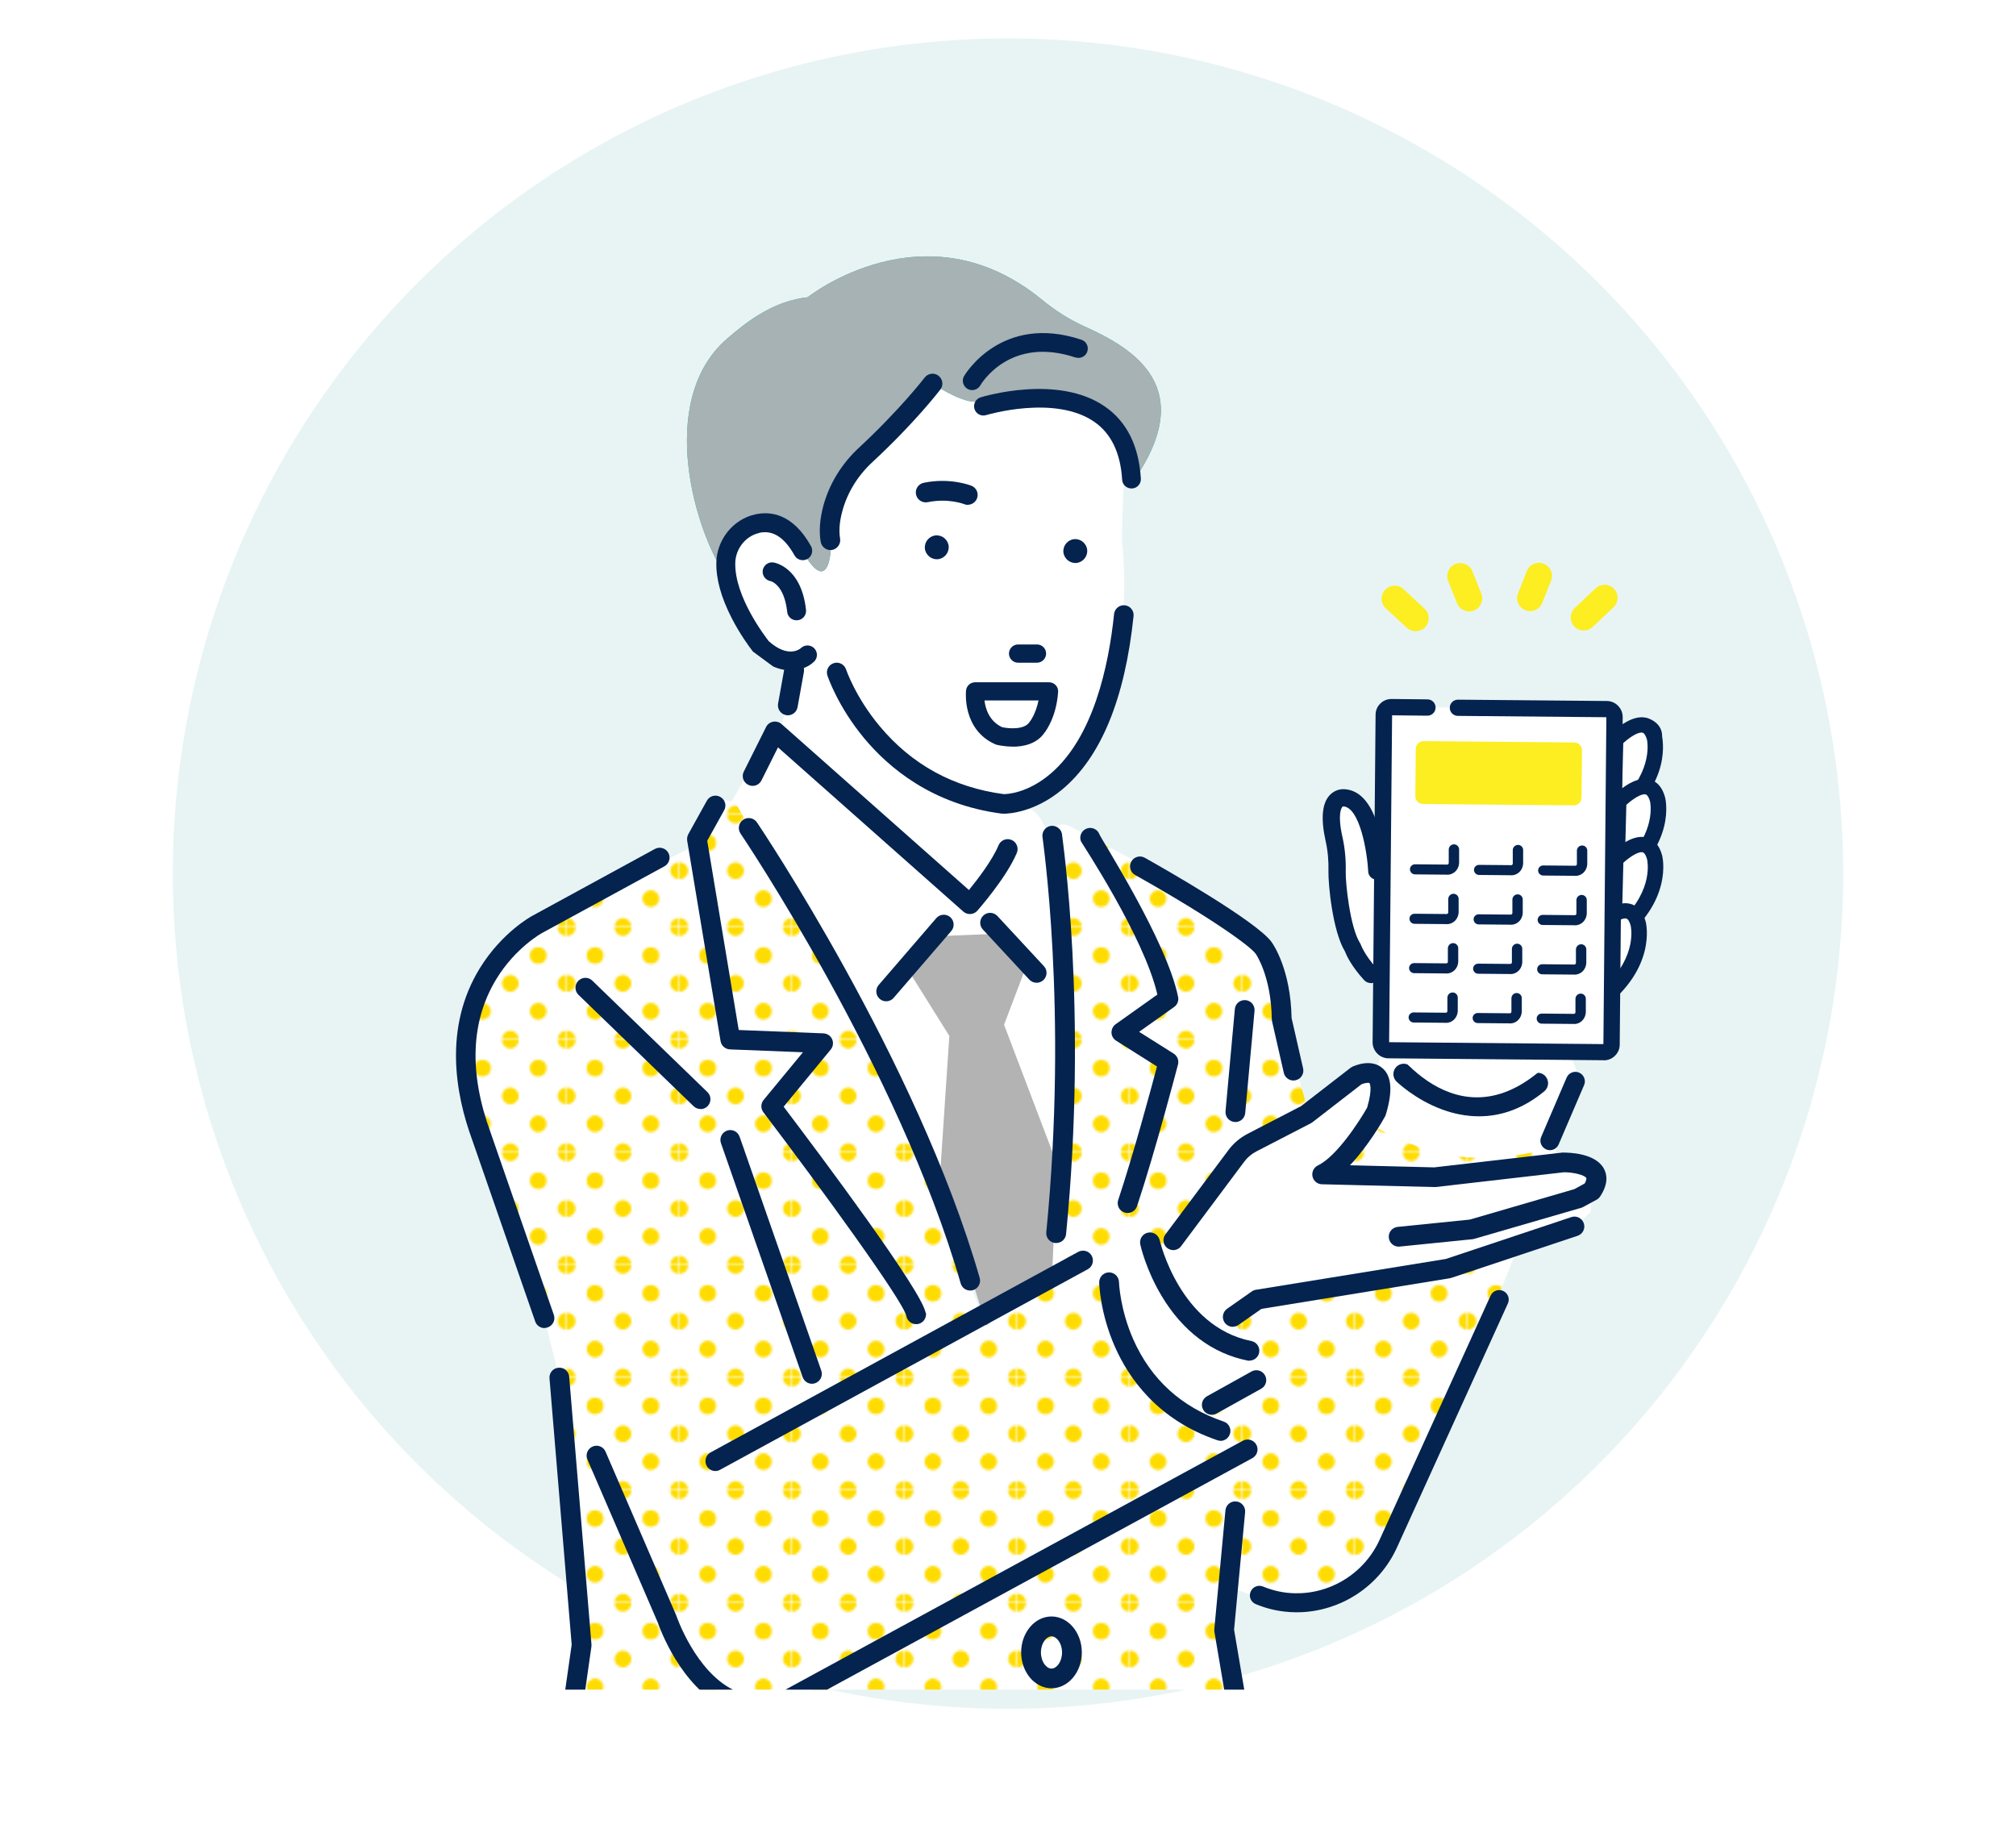 <?xml version="1.0" encoding="UTF-8"?>
<svg id="_レイヤー_2" data-name="レイヤー 2" xmlns="http://www.w3.org/2000/svg" xmlns:xlink="http://www.w3.org/1999/xlink" viewBox="0 0 210 191.34">
  <defs>
    <style>
      .cls-1 {
        fill: #fcee21;
      }

      .cls-1, .cls-2, .cls-3, .cls-4, .cls-5, .cls-6, .cls-7, .cls-8, .cls-9, .cls-10, .cls-11, .cls-12 {
        stroke-width: 0px;
      }

      .cls-2 {
        fill: #a6b2b3;
      }

      .cls-3 {
        fill: #21110d;
      }

      .cls-4 {
        fill: none;
      }

      .cls-5 {
        fill: #e8f4f4;
      }

      .cls-6 {
        fill: #ffdc00;
      }

      .cls-7 {
        fill: #b3b3b3;
      }

      .cls-8 {
        fill: #fff;
      }

      .cls-13 {
        clip-path: url(#clippath);
      }

      .cls-9 {
        fill: #23acb0;
      }

      .cls-10 {
        fill: #20110d;
      }

      .cls-11 {
        fill: url(#_新規パターンスウォッチ_11);
      }

      .cls-12, .cls-14 {
        fill: #04234f;
      }
    </style>
    <clipPath id="clippath">
      <rect class="cls-4" x="31.21" y="19.92" width="145.79" height="156.08"/>
    </clipPath>
    <pattern id="_新規パターンスウォッチ_11" data-name="新規パターンスウォッチ 11" x="0" y="0" width="50.5" height="50.5" patternTransform="translate(-5993.59 -3563.13) scale(.23)" patternUnits="userSpaceOnUse" viewBox="0 0 50.5 50.5">
      <g>
        <rect class="cls-4" x="0" width="50.5" height="50.5"/>
        <path class="cls-6" d="M50.5,54.29c2.09,0,3.78-1.7,3.78-3.79s-1.7-3.79-3.78-3.79-3.79,1.7-3.79,3.79,1.7,3.79,3.79,3.79Z"/>
        <path class="cls-6" d="M25.25,54.29c2.09,0,3.79-1.7,3.79-3.79s-1.7-3.79-3.79-3.79-3.79,1.7-3.79,3.79,1.7,3.79,3.79,3.79Z"/>
        <path class="cls-6" d="M0,54.29c2.09,0,3.79-1.7,3.79-3.79s-1.7-3.79-3.79-3.79-3.79,1.7-3.79,3.79,1.7,3.79,3.79,3.79Z"/>
        <path class="cls-6" d="M50.5,29.04c2.09,0,3.78-1.7,3.78-3.79s-1.7-3.79-3.78-3.79-3.79,1.7-3.79,3.79,1.7,3.79,3.79,3.79Z"/>
        <path class="cls-6" d="M25.25,29.04c2.09,0,3.79-1.7,3.79-3.79s-1.7-3.79-3.79-3.79-3.79,1.7-3.79,3.79,1.7,3.79,3.79,3.79Z"/>
        <path class="cls-6" d="M0,29.04c2.09,0,3.79-1.7,3.79-3.79s-1.7-3.79-3.79-3.79-3.79,1.7-3.79,3.79,1.7,3.79,3.79,3.79Z"/>
        <path class="cls-6" d="M50.5,3.79c2.09,0,3.78-1.7,3.78-3.79s-1.7-3.79-3.78-3.79-3.79,1.7-3.79,3.79,1.7,3.79,3.79,3.79Z"/>
        <path class="cls-6" d="M25.25,3.79c2.09,0,3.79-1.7,3.79-3.79s-1.7-3.79-3.79-3.79-3.79,1.7-3.79,3.79,1.7,3.79,3.79,3.79Z"/>
        <path class="cls-6" d="M0,3.79c2.09,0,3.79-1.7,3.79-3.79S2.09-3.79,0-3.79-3.79-2.09-3.79,0-2.09,3.79,0,3.79Z"/>
        <path class="cls-6" d="M-25.25,3.79c2.09,0,3.79-1.7,3.79-3.79s-1.7-3.79-3.79-3.79-3.79,1.7-3.79,3.79,1.7,3.79,3.79,3.79Z"/>
        <path class="cls-6" d="M-25.25,0"/>
        <path class="cls-6" d="M12.63,41.66c2.09,0,3.79-1.69,3.79-3.79s-1.7-3.79-3.79-3.79-3.79,1.7-3.79,3.79,1.7,3.79,3.79,3.79Z"/>
        <path class="cls-6" d="M37.88,41.66c2.09,0,3.79-1.69,3.79-3.79s-1.7-3.79-3.79-3.79-3.79,1.7-3.79,3.79,1.69,3.79,3.79,3.79Z"/>
        <circle class="cls-6" cx="12.63" cy="12.63" r="3.79"/>
        <circle class="cls-6" cx="37.88" cy="12.63" r="3.79"/>
        <path class="cls-6" d="M-12.63,16.41c2.09,0,3.79-1.7,3.79-3.79s-1.7-3.79-3.79-3.79-3.79,1.7-3.79,3.79,1.7,3.79,3.79,3.79Z"/>
        <path class="cls-6" d="M-12.63,12.63"/>
      </g>
    </pattern>
  </defs>
  <g id="_コンテンツ系" data-name="コンテンツ系">
    <circle class="cls-5" cx="105" cy="91" r="87"/>
    <g class="cls-13">
      <g>
        <path class="cls-8" d="M142.42,115.37l2.12-8.24s21.3-1.07,19.57,5.5l-5.25,14.23s-22.41,3.51-16.43-11.49Z"/>
        <path class="cls-8" d="M117.21,46.9s0,0,0,0c-.04-.1-.09-.19-.14-.29,0-.02-.02-.04-.03-.05-.04-.09-.09-.17-.13-.26-.02-.03-.03-.06-.05-.09-.04-.08-.09-.15-.13-.23-.02-.04-.04-.07-.07-.11-.04-.07-.09-.14-.13-.2-.03-.04-.06-.09-.09-.13-.04-.06-.08-.12-.13-.18-.04-.05-.08-.1-.12-.15-.04-.05-.08-.1-.12-.15-.05-.06-.1-.12-.16-.18-.03-.04-.07-.08-.1-.11-.09-.1-.18-.19-.27-.28-.33-.32-.62-.55-.86-.71-.39-.27-.72-.65-.83-1.1-.1-.41-1.52-.84-4.83-.79-3.87.06-3.75,0-7.45-.04-1.69-.01-4.43-1.9-4.43-1.9-2.26,2.58-8.45,8.77-8.45,8.77-3.67,3.67-2.01,7.52-2.19,8.9-.06.45-.39,3.61-2.41.61l-.22-.88s-.05,0-.08-.02c0,0,0,0,0,0,0,0-.02-.01-.02-.02,0,0,0,0,0,0,0,0,0,0,0-.01,0,0,0,0,0,0,0,0,0-.01,0-.01,0,0,0,0,0,0,0,0,.01,0,.02,0,0,0,0,0,.01,0,.01,0,.03,0,.05,0-3.1-5.29-7.09-.33-7.09-.33-.85,1.13-.99,2.42-.75,3.69-.06-.08-.12-.16-.18-.25,0,0,0,0,0,0-.06-.09-.12-.17-.18-.26.95,6.78,6.79,9.7,6.79,9.7-.77,7.74-1.93,6.19-1.93,6.19l-4.31,7.5c.27.11.51.3.67.59l14.28,24.99,2.52,6.31,12.29,20.26,3.91-2.99.71-16.27c-.16-11.58-.86-23.07-1.14-27.29l-.22-1.46c-.03-.19-.02-.36.01-.53-1.17-3.71-3-2.98-3-2.98l1.55-.97c11.61-6.77,9.09-26.89,9.09-26.89,0-2.36.23-7.21.33-9.37Z"/>
        <path class="cls-8" d="M139.12,114.87c-2.39,1.47-2.91.68-2.91.61l-2.7-9.32s.97-6.19-2.9-8.9l-7.93-5.22-11.26-5.98c-1.09-.58-2.38.33-2.19,1.56l2.04,13.32-1.39,31.7-7.12,5.44-11.61-29.01-14.28-24.99c-.53-.92-1.85-.91-2.37.01l-2.27,4.06-.18.02.05.06h-.01s-16.15,8.07-16.15,8.07c-14.31,7.35-3.87,27.85-3.87,27.85l4.64,13.15c0,.07,1.54,6.17,1.55,6.19,0,.11,0,.13,0,0,.02.08-.42,3.51-.39,3.09,0,.13.01-.37,0,0-.02.27,2.73,24.4,2.71,24.76l-2.71,18.96h74.66l-5.03-20.5,1.16-4.26,6.75,2.39,7.57-3.16c-.02-.36,3.5-5.92,3.48-6.19-.01-.31,1.42-3.68,1.83-4.73.05-.14,5.45-13.33,5.52-13.46.74-1.31,8.53-21.12,8.55-21.2,0,.07-5.5,2.24-11.64,1.08-5.44-1.02-11.6-5.37-11.61-5.42Z"/>
        <path class="cls-11" d="M139.12,114.87c-2.39,1.47-2.91.68-2.91.61l-2.7-9.32s.97-6.19-2.9-8.9l-7.93-5.22-11.26-5.98c-1.09-.58-2.38.33-2.19,1.56l2.04,13.32-1.39,31.7-7.12,5.44-11.61-29.01-14.28-24.99c-.53-.92-1.85-.91-2.37.01l-2.27,4.06-.18.02.05.06h-.01s-16.15,8.07-16.15,8.07c-14.31,7.35-3.87,27.85-3.87,27.85l4.64,13.15c0,.07,1.54,6.17,1.55,6.19,0,.11,0,.13,0,0,.02.08-.42,3.51-.39,3.09,0,.13.01-.37,0,0-.02.27,2.73,24.4,2.71,24.76l-2.71,18.96h74.66l-5.03-20.5,1.16-4.26,6.75,2.39,7.57-3.16c-.02-.36,3.5-5.92,3.48-6.19-.01-.31,1.42-3.68,1.83-4.73.05-.14,5.45-13.33,5.52-13.46.74-1.31,8.53-21.12,8.55-21.2,0,.07-5.5,2.24-11.64,1.08-5.44-1.02-11.6-5.37-11.61-5.42Z"/>
        <g>
          <path class="cls-1" d="M148.42,65.36c-.51.51-1.34.52-1.88.03l-2.19-2.03c-.55-.51-.58-1.37-.07-1.92.52-.55,1.37-.58,1.92-.07l2.19,2.03c.55.51.58,1.37.07,1.92-.01.02-.03.03-.04.04Z"/>
          <path class="cls-1" d="M153.99,63.3c-.12.12-.27.22-.44.29-.7.28-1.49-.06-1.77-.75l-.93-2.32c-.28-.7.06-1.49.75-1.77.7-.28,1.49.06,1.77.75l.93,2.32c.21.52.07,1.1-.31,1.48Z"/>
          <path class="cls-1" d="M168.09,63.24s-.01.01-.02.02l-2.17,2.05c-.55.51-1.4.49-1.92-.06-.51-.55-.48-1.4.06-1.92l2.17-2.05c.55-.51,1.4-.49,1.92.06.51.54.49,1.38-.04,1.9Z"/>
          <path class="cls-1" d="M160.34,63.27c-.37.37-.94.5-1.45.29-.7-.28-1.04-1.06-.76-1.76l.92-2.32c.28-.7,1.06-1.04,1.76-.76.7.28,1.04,1.06.76,1.76l-.92,2.32c-.07.18-.18.34-.31.47Z"/>
        </g>
        <path class="cls-3" d="M109.89,132.59s0,.04-.02.06c.03-.04.04-.06.02-.06Z"/>
        <path class="cls-12" d="M161.45,119.81c-.13,0-.26-.03-.39-.08-.5-.22-.74-.8-.52-1.3l2.65-6.18c.22-.5.8-.74,1.3-.52.5.22.74.8.52,1.3l-2.65,6.18c-.16.38-.53.6-.91.6Z"/>
        <path class="cls-12" d="M135.42,167.94c-1.4.04-2.82-.17-4.19-.68-.13-.05-.27-.1-.41-.16-.51-.2-.76-.78-.55-1.29.2-.51.78-.76,1.29-.55.12.05.24.09.36.14,4.57,1.69,9.76-.52,11.8-5.03l11.55-25.41c.23-.5.82-.72,1.31-.49.5.23.72.82.49,1.31l-11.55,25.41c-1.86,4.1-5.87,6.62-10.1,6.75Z"/>
        <g>
          <g>
            <path class="cls-8" d="M168.09,85.13c5.36-3.98,4.26-8.27,4.26-8.27-.86-3.15-4.06.22-4.06.22l-.2,8.05Z"/>
            <path class="cls-10" d="M168.09,85.4s-.09-.01-.13-.03c-.09-.05-.15-.15-.15-.25l.2-8.05c0-.07.03-.13.08-.18.08-.08,1.87-1.96,3.28-1.61.6.15,1.02.66,1.25,1.51.05.19,1.09,4.52-4.36,8.56-.05.04-.11.05-.17.05ZM168.56,77.19l-.18,7.36c4.62-3.7,3.74-7.46,3.69-7.63-.17-.64-.46-1.01-.85-1.11-.86-.21-2.15.86-2.66,1.37Z"/>
          </g>
          <g>
            <path class="cls-12" d="M168.08,85.65c-.08,0-.16-.02-.24-.06-.18-.09-.29-.28-.29-.48l.2-8.05c0-.13.05-.25.14-.35.2-.21,2.01-2.06,3.52-1.68.69.17,1.18.74,1.43,1.69.05.2,1.13,4.69-4.45,8.83-.1.07-.21.11-.32.11ZM168.82,77.29l-.17,6.7c4.02-3.5,3.19-6.97,3.18-7.01-.15-.54-.37-.86-.66-.93-.66-.16-1.78.69-2.35,1.24Z"/>
            <path class="cls-12" d="M173.13,76.65c0,.21,1.17,4.87-4.55,9.12-.14.1-.31.16-.48.16h0c-.13,0-.25-.03-.36-.09-.27-.14-.44-.43-.44-.73l.2-8.05c0-.2.08-.39.22-.53.35-.36,2.15-2.16,3.79-1.76,0,0,1.61.38,1.63,1.88ZM168.09,85.38h0c.05,0,.11-.02.15-.05,5.43-4.03,4.39-8.36,4.35-8.54-.23-.84-.64-1.34-1.23-1.49-1.39-.35-3.18,1.52-3.25,1.6-.04.05-.07.1-.07.17l-.2,8.05c0,.1.05.19.14.23.04.02.07.03.11.03h0ZM168.65,84.27s-.08,0-.12-.03c-.1-.05-.16-.15-.16-.26l.17-6.7c0-.07.03-.14.08-.19.16-.16,1.64-1.55,2.61-1.31.4.1.69.48.87,1.13.01.04.9,3.66-3.27,7.29-.05.05-.12.07-.18.07ZM169.09,77.41l-.15,5.94c3.32-3.21,2.63-6.27,2.62-6.3-.12-.42-.28-.68-.46-.73-.44-.11-1.34.47-2.01,1.09Z"/>
          </g>
        </g>
        <g>
          <g>
            <path class="cls-8" d="M168.41,91.55c5.36-3.98,4.26-8.27,4.26-8.27-.86-3.15-4.06.22-4.06.22l-.2,8.05Z"/>
            <path class="cls-10" d="M168.41,91.82s-.09-.01-.13-.03c-.09-.05-.15-.15-.15-.25l.2-8.05c0-.07.03-.13.08-.18.08-.08,1.88-1.95,3.28-1.61.6.15,1.02.66,1.25,1.51.05.19,1.08,4.52-4.36,8.56-.05.04-.11.05-.17.05ZM168.89,83.61l-.18,7.36c4.63-3.72,3.7-7.59,3.69-7.63-.17-.64-.46-1.02-.85-1.11-.86-.21-2.15.86-2.66,1.37Z"/>
          </g>
          <g>
            <path class="cls-12" d="M168.41,92.08c-.08,0-.16-.02-.24-.06-.18-.09-.29-.28-.29-.48l.2-8.05c0-.13.05-.25.14-.35.2-.21,2-2.06,3.52-1.68.69.17,1.18.74,1.43,1.69.05.2,1.13,4.69-4.45,8.83-.1.07-.21.11-.32.11ZM169.14,83.72l-.17,6.7c4.02-3.5,3.19-6.97,3.18-7.01-.15-.54-.37-.86-.66-.93-.66-.17-1.78.69-2.35,1.24Z"/>
            <path class="cls-12" d="M168.41,92.35h0c-.13,0-.25-.03-.36-.09-.27-.14-.45-.43-.44-.73l.2-8.05c0-.2.08-.39.22-.53.35-.36,2.16-2.16,3.79-1.76.8.2,1.35.83,1.63,1.88.05.2,1.17,4.87-4.55,9.12-.14.1-.31.16-.48.16ZM168.41,91.8c.06,0,.11-.02.15-.05,5.43-4.04,4.39-8.36,4.35-8.54-.23-.84-.64-1.34-1.23-1.49-1.11-.27-2.57.88-3.25,1.6-.04.05-.07.1-.07.17l-.2,8.05c0,.1.05.19.14.23.04.02.07.03.11.03h0ZM168.97,90.7s-.08,0-.12-.03c-.1-.05-.16-.15-.16-.26l.17-6.7c0-.07.03-.14.08-.19.17-.16,1.64-1.55,2.61-1.31.4.1.69.48.86,1.13.01.04.88,3.68-3.27,7.29-.05.05-.12.07-.18.07ZM169.41,83.84l-.15,5.94c1.65-1.6,2.29-3.14,2.53-4.19.29-1.25.09-2.1.09-2.11-.12-.42-.28-.68-.46-.73-.43-.11-1.34.47-2.01,1.09Z"/>
          </g>
        </g>
        <g>
          <g>
            <path class="cls-8" d="M168.1,97.59c5.36-3.98,4.26-8.27,4.26-8.27-.86-3.15-4.06.22-4.06.22l-.2,8.05Z"/>
            <path class="cls-10" d="M168.1,97.86s-.09-.01-.13-.03c-.09-.05-.15-.15-.15-.25l.2-8.05c0-.07.03-.13.08-.18.08-.08,1.88-1.96,3.28-1.61.6.15,1.02.66,1.25,1.51.05.19,1.09,4.52-4.36,8.56-.05.04-.11.05-.17.05ZM168.58,89.65l-.18,7.36c4.63-3.72,3.7-7.59,3.69-7.63-.17-.64-.46-1.02-.85-1.11-.86-.21-2.15.86-2.66,1.37Z"/>
          </g>
          <g>
            <path class="cls-12" d="M168.1,98.12c-.08,0-.16-.02-.24-.06-.18-.09-.29-.28-.29-.48l.2-8.05c0-.13.05-.25.14-.35.2-.21,2-2.05,3.52-1.68.69.17,1.18.74,1.43,1.69.05.2,1.13,4.69-4.45,8.83-.1.07-.21.11-.32.11ZM168.83,89.76l-.17,6.7c3.99-3.47,3.22-6.86,3.18-7.01-.15-.54-.37-.85-.66-.93-.66-.17-1.78.69-2.35,1.24Z"/>
            <path class="cls-12" d="M168.1,98.39h0c-.13,0-.25-.03-.36-.09-.27-.14-.45-.43-.44-.73l.2-8.05c0-.2.08-.39.22-.53.35-.36,2.15-2.16,3.79-1.76.8.2,1.35.83,1.63,1.88.05.2,1.17,4.87-4.55,9.12-.14.1-.31.16-.49.16ZM168.1,97.84c.05,0,.11-.02.15-.05,5.43-4.04,4.39-8.36,4.35-8.54-.23-.84-.64-1.34-1.23-1.49-1.11-.28-2.57.88-3.25,1.6-.04.05-.07.1-.07.17l-.2,8.05c0,.1.05.19.14.23.03.02.07.03.11.03h0ZM168.66,96.74s-.08,0-.12-.03c-.1-.05-.16-.15-.16-.26l.17-6.7c0-.07.03-.14.08-.19.17-.16,1.64-1.55,2.61-1.31.4.1.69.48.86,1.12.04.16.86,3.71-3.27,7.29-.05.04-.12.07-.18.07ZM169.1,89.88l-.15,5.94c3.33-3.2,2.65-6.18,2.62-6.31-.11-.42-.28-.68-.46-.73-.43-.11-1.34.47-2.01,1.09Z"/>
          </g>
        </g>
        <g>
          <path class="cls-12" d="M154.07,116.23c-1.45,0-2.76-.32-3.85-.72-2.78-1.03-4.63-2.82-4.71-2.89-.41-.4-.41-1.05-.02-1.45.4-.41,1.05-.41,1.45-.02.27.26,6.38,6.05,12.58.9.44-.36,1.08-.3,1.45.13.36.44.3,1.08-.13,1.45-2.36,1.96-4.7,2.6-6.78,2.6Z"/>
          <path class="cls-12" d="M154.07,116.28c-1.28,0-2.58-.24-3.87-.72-2.79-1.03-4.65-2.83-4.73-2.9-.43-.42-.43-1.11-.02-1.53.42-.43,1.1-.43,1.53-.02.26.25,6.34,6.02,12.51.89.22-.19.5-.27.79-.25.29.03.55.16.73.39.38.46.32,1.14-.14,1.53-2.09,1.73-4.38,2.61-6.81,2.61ZM146.23,110.92c-.25,0-.5.1-.69.29-.37.38-.37,1,.02,1.37.08.08,1.92,1.85,4.69,2.88,1.28.47,2.57.71,3.83.71,2.4,0,4.67-.87,6.74-2.59.41-.34.47-.95.13-1.36-.17-.2-.4-.32-.66-.35-.26-.02-.51.05-.71.22-6.25,5.19-12.4-.65-12.66-.9-.19-.18-.43-.28-.68-.28Z"/>
        </g>
        <path class="cls-8" d="M145.54,93.38s-2.76-11.81-6.18-9.61c0,0-.49,2.26.34,6.11,0,0,0,10.44,5.36,12.5h0l11.93,4.51h0l-11.45-13.51Z"/>
        <path class="cls-8" d="M144.69,108.55s7.77,12.24,17.73,1.02l1.76-10.69-16.83-2.65-2.66,12.32Z"/>
        <g>
          <g>
            <path class="cls-8" d="M166.39,104.5c5.36-3.98,4.26-8.27,4.26-8.27-.86-3.15-4.06.22-4.06.22l-.2,8.05Z"/>
            <path class="cls-10" d="M166.39,104.77s-.09-.01-.13-.03c-.09-.05-.15-.15-.15-.25l.2-8.05c0-.07.03-.13.08-.18.08-.08,1.88-1.95,3.28-1.61.6.15,1.02.66,1.25,1.51.05.19,1.09,4.52-4.36,8.56-.05.04-.11.05-.17.05ZM166.87,96.56l-.18,7.36c4.62-3.7,3.74-7.46,3.69-7.63-.17-.64-.46-1.01-.85-1.11-.86-.21-2.15.86-2.66,1.37Z"/>
          </g>
          <g>
            <path class="cls-12" d="M166.39,105.02c-.08,0-.16-.02-.24-.06-.18-.09-.29-.28-.29-.48l.2-8.05c0-.13.05-.25.14-.35.2-.21,2-2.06,3.52-1.68.69.17,1.18.74,1.43,1.69.05.2,1.13,4.69-4.45,8.83-.1.07-.21.11-.32.11ZM167.12,96.66l-.17,6.7c3.99-3.47,3.22-6.86,3.18-7.01-.15-.54-.37-.85-.66-.93-.66-.17-1.78.69-2.35,1.24Z"/>
            <path class="cls-12" d="M166.39,105.3s0,0,0,0h0c-.13,0-.25-.03-.36-.09-.27-.14-.44-.43-.44-.73l.2-8.05c0-.2.08-.39.22-.53.35-.36,2.16-2.16,3.79-1.76.8.2,1.35.83,1.63,1.88.05.2,1.17,4.87-4.55,9.12-.14.1-.31.16-.49.16ZM166.39,104.75c.06,0,.11-.02.15-.05,5.43-4.04,4.39-8.36,4.35-8.54-.23-.84-.64-1.34-1.23-1.49-1.11-.28-2.57.88-3.25,1.6-.04.05-.07.1-.07.17l-.2,8.05c0,.1.05.19.14.23.04.02.07.03.11.03h0ZM166.95,103.64s-.08,0-.12-.03c-.1-.05-.16-.15-.16-.26l.17-6.7c0-.07.03-.14.08-.19.17-.16,1.64-1.55,2.61-1.31.4.1.69.48.86,1.12.04.16.86,3.71-3.27,7.29-.05.04-.12.07-.18.07ZM167.39,96.78l-.15,5.94c3.33-3.2,2.65-6.18,2.62-6.31-.11-.42-.28-.68-.46-.73-.43-.11-1.34.47-2.01,1.09Z"/>
          </g>
        </g>
        <g>
          <path class="cls-12" d="M142.83,102.03c-.16.02-.33-.04-.45-.17-1.36-1.49-1.85-2.65-1.96-2.94-1.24-2.02-1.7-6.92-1.67-8.15.03-1.13-.07-2.24-.31-3.28-.49-2.18-.37-3.67.34-4.42.51-.54,1.12-.52,1.27-.5,1.53.11,2.65,1.55,3.33,4.29.48,1.91.57,3.76.57,3.84.01.29-.21.54-.51.55-.29.01-.54-.21-.56-.5-.09-1.81-.81-6.99-2.93-7.13-.02,0-.02,0-.03,0-.04,0-.23,0-.39.19-.2.23-.61,1.02-.07,3.46.25,1.13.36,2.32.33,3.54-.03,1.24.46,5.92,1.54,7.61.02.04.04.08.06.12,0,0,.38,1.11,1.76,2.62.2.22.18.55-.04.75-.09.08-.2.12-.3.13Z"/>
          <path class="cls-12" d="M142.78,102.4c-.25,0-.5-.11-.67-.29-1.36-1.48-1.88-2.65-2.02-3.02-1.29-2.13-1.74-7.04-1.71-8.32.03-1.1-.07-2.18-.3-3.19-.51-2.3-.37-3.9.43-4.75.62-.66,1.36-.64,1.58-.62,1.69.12,2.92,1.66,3.65,4.57.49,1.96.58,3.84.58,3.91.01.24-.07.47-.24.65-.16.18-.38.28-.62.29-.5.02-.92-.36-.94-.85-.1-2.08-.89-6.67-2.58-6.78-.01,0-.02,0-.03,0-.01,0-.05.02-.09.06-.09.1-.52.74.02,3.14.26,1.16.37,2.38.34,3.62-.03,1.18.46,5.8,1.48,7.4.04.06.07.13.1.2.01.03.38,1.06,1.68,2.49.33.37.31.93-.06,1.27-.14.13-.32.21-.52.23-.03,0-.06,0-.09,0ZM139.93,82.93c-.18,0-.56.05-.88.39-.62.66-.7,2.07-.25,4.09.24,1.07.35,2.21.32,3.37-.03,1.31.47,6.08,1.62,7.95.01.02.02.04.03.06.08.21.55,1.35,1.89,2.82.03.04.08.06.14.05h0s.06-.01.09-.04c.07-.06.07-.16.01-.23-1.38-1.51-1.8-2.63-1.84-2.75,0-.02-.01-.03-.02-.04-1.13-1.78-1.63-6.5-1.6-7.81.03-1.19-.08-2.35-.32-3.45-.53-2.38-.21-3.37.15-3.78.27-.3.59-.32.68-.31.01,0,.03,0,.04,0h0c2.89.2,3.27,7.41,3.27,7.48,0,.09.08.15.17.15.06,0,.09-.03.11-.05.02-.02.04-.06.04-.12,0-.08-.09-1.88-.56-3.77-.64-2.57-1.65-3.92-3-4.02-.02,0-.05,0-.09,0Z"/>
        </g>
        <path class="cls-8" d="M144.64,109.39l22.4.2c.45,0,.81-.36.82-.8l.31-34.13c0-.44-.36-.81-.8-.81l-22.4-.2c-.45,0-.81.36-.82.8l-.31,34.13c0,.44.36.81.8.81Z"/>
        <path class="cls-14" d="M167.05,110.44h-.02l-22.4-.2c-.44,0-.86-.18-1.17-.5-.31-.32-.48-.73-.48-1.17l.31-34.13c0-.44.18-.85.5-1.16.31-.31.73-.47,1.16-.47,0,0,.01,0,.02,0l3.73.04c.47,0,.85.39.84.86,0,.46-.39.84-.85.84h0l-3.68-.04-.31,34.05,22.32.2.31-34.05-15.47-.14c-.47,0-.85-.39-.84-.85,0-.46.38-.84.85-.84h0l15.51.14c.44,0,.86.18,1.17.5.31.32.48.73.48,1.17l-.31,34.13c0,.44-.18.85-.5,1.16-.31.31-.73.47-1.16.47Z"/>
        <g>
          <path class="cls-12" d="M150.67,101.4h-.01l-3.35-.03c-.29,0-.53-.24-.53-.53,0-.29.24-.52.53-.52h0l3.35.03h0c.05,0,.09-.02.11-.05.02-.02.05-.06.05-.11v-1.43c.02-.29.25-.52.55-.52h0c.29,0,.53.24.53.53v1.43c-.02.32-.15.63-.38.86-.23.22-.53.35-.86.35Z"/>
          <path class="cls-12" d="M157.34,101.46h-.01l-3.35-.03c-.29,0-.53-.24-.53-.53,0-.29.24-.52.53-.52h0l3.35.03s.09-.02.11-.05c.02-.02.05-.06.05-.11v-1.43c.02-.29.25-.52.55-.52h0c.29,0,.53.24.53.53v1.43c-.02.32-.15.63-.38.86-.23.22-.53.35-.86.35Z"/>
          <path class="cls-12" d="M164.01,101.52h-.01l-3.35-.03c-.29,0-.53-.24-.53-.53,0-.29.24-.52.53-.52h0l3.35.03c.05,0,.09-.02.11-.05.02-.02.05-.06.05-.11v-1.43c.02-.29.25-.52.55-.52h0c.29,0,.53.24.53.53v1.43c-.02.32-.15.63-.38.86-.23.22-.53.35-.86.35Z"/>
        </g>
        <g>
          <path class="cls-12" d="M150.62,106.54h-.01l-3.35-.03c-.29,0-.53-.24-.53-.53,0-.29.24-.52.53-.52h0l3.35.03c.06,0,.09-.02.11-.05.02-.02.05-.06.05-.11v-1.43c.02-.29.25-.52.55-.52h0c.29,0,.53.24.53.53v1.43c-.02.32-.15.63-.38.86-.23.23-.53.35-.86.35Z"/>
          <path class="cls-12" d="M157.29,106.6h-.01l-3.35-.03c-.29,0-.53-.24-.53-.53,0-.29.24-.52.53-.52h0l3.35.03c.07,0,.09-.02.11-.05.02-.02.05-.06.05-.11v-1.43c.02-.29.25-.52.55-.52h0c.29,0,.53.24.53.53v1.43c-.02.32-.15.63-.38.86-.23.23-.53.35-.86.35Z"/>
          <path class="cls-12" d="M163.96,106.66h-.01l-3.35-.03c-.29,0-.53-.24-.53-.53,0-.29.24-.52.53-.52h0l3.35.03s.09-.02.11-.05c.02-.02.05-.06.05-.11v-1.43c.02-.29.25-.52.55-.52h0c.29,0,.53.24.53.53v1.43c-.02.32-.15.63-.38.86-.23.23-.53.35-.86.35Z"/>
        </g>
        <path class="cls-1" d="M148.23,83.75l15.69.14c.45,0,.81-.35.82-.8l.05-4.93c0-.45-.35-.81-.8-.82l-15.69-.14c-.45,0-.81.35-.82.8l-.05,4.93c0,.45.35.81.8.82ZM165.25,77.35h0,0ZM147.03,77.19h0,0Z"/>
        <g>
          <path class="cls-12" d="M150.76,91.11h-.01l-3.35-.03c-.29,0-.53-.24-.53-.53,0-.29.24-.52.53-.52h0l3.35.03c.06,0,.09-.02.11-.05.02-.02.05-.06.05-.11v-1.43c.02-.29.25-.52.55-.52h0c.29,0,.53.24.53.53v1.43c-.02.32-.15.63-.38.86-.23.22-.53.35-.86.35Z"/>
          <path class="cls-12" d="M157.43,91.17h-.01l-3.35-.03c-.29,0-.53-.24-.53-.53,0-.29.24-.52.53-.52h0l3.35.03c.06,0,.09-.02.11-.05.02-.02.05-.06.05-.11v-1.43c.02-.29.25-.52.55-.52h0c.29,0,.53.24.53.53v1.43c-.02.32-.15.63-.38.86-.23.22-.53.35-.86.35Z"/>
          <path class="cls-12" d="M164.11,91.23h-.01l-3.35-.03c-.29,0-.53-.24-.53-.53,0-.29.24-.52.53-.52h0l3.35.03c.07,0,.09-.02.11-.05.02-.02.05-.06.05-.11v-1.43c.02-.29.25-.52.55-.52h0c.29,0,.53.24.53.53v1.43c-.02.32-.15.63-.38.86-.23.22-.53.35-.86.35Z"/>
        </g>
        <g>
          <path class="cls-12" d="M150.71,96.26h-.01l-3.35-.03c-.29,0-.53-.24-.53-.53,0-.29.24-.52.53-.52h0l3.35.03s.09-.02.11-.05c.02-.02.05-.06.05-.11v-1.43c.02-.29.25-.52.55-.52h0c.29,0,.53.24.53.53v1.43c-.02.32-.15.63-.38.86-.23.22-.53.35-.86.35Z"/>
          <path class="cls-12" d="M157.39,96.32h-.01l-3.35-.03c-.29,0-.53-.24-.53-.53,0-.29.24-.52.53-.52h0l3.35.03c.05,0,.09-.02.11-.05.02-.02.05-.06.05-.11v-1.43c.02-.29.25-.52.55-.52h0c.29,0,.53.24.53.53v1.43c-.02.32-.15.63-.38.86-.23.22-.53.35-.86.35Z"/>
          <path class="cls-12" d="M164.06,96.38h-.01l-3.35-.03c-.29,0-.53-.24-.53-.53,0-.29.24-.52.53-.52h0l3.35.03c.06,0,.09-.02.11-.05.02-.02.05-.06.05-.11v-1.43c.02-.29.25-.52.55-.52h0c.29,0,.53.24.53.53v1.43c-.02.32-.15.63-.38.86-.23.22-.53.35-.86.35Z"/>
        </g>
        <path class="cls-12" d="M96.42,136.75c-.38-2.28-10.84-16.25-14.79-21.47l4.9-5.95c.25-.3.31-.72.15-1.08-.16-.36-.51-.59-.9-.61l-8.83-.35-3.28-19.71,1.76-3.17c.28-.5.1-1.12-.4-1.4-.5-.28-1.13-.1-1.4.4l-1.93,3.48c-.11.2-.15.44-.12.67l3.48,20.89c.08.48.49.84.98.86l7.6.3-4.1,4.97c-.3.37-.31.9-.02,1.28,5.96,7.85,14.53,19.62,14.89,21.21.08.5.52.86,1.02.86.06,0,.11,0,.17-.01.56-.09.94-.62.85-1.19Z"/>
        <path class="cls-12" d="M117.46,126.35c-.11,0-.22-.02-.33-.05-.54-.18-.83-.76-.65-1.3,1.58-4.75,3.45-11.67,4.04-13.91l-4.26-2.69c-.29-.18-.47-.5-.48-.84,0-.34.15-.67.43-.87l4.35-3.09c-1.37-5.99-7.91-15.83-7.96-15.96-.21-.53.06-1.13.59-1.33.53-.21,1.13.06,1.33.59.22.57,7.03,11.13,8.2,16.95.08.4-.08.81-.41,1.04l-3.65,2.59,3.6,2.27c.38.24.56.7.45,1.13-.02.09-2.35,9-4.27,14.77-.14.43-.55.7-.98.7Z"/>
        <path class="cls-12" d="M56.72,138.34c-.43,0-.83-.27-.97-.69l-6.58-18.96c-1.73-4.72-2.99-11.66.82-17.85,2.3-3.72,5.34-5.38,5.47-5.45l12.76-6.96c.5-.27,1.13-.09,1.4.41.27.5.09,1.13-.41,1.4l-12.77,6.96s-2.75,1.51-4.75,4.8c-2.66,4.39-2.86,9.77-.58,15.99l6.58,18.97c.19.54-.1,1.12-.64,1.31-.11.04-.23.06-.34.06Z"/>
        <path class="cls-12" d="M72.97,115.52c-.26,0-.52-.1-.72-.29l-11.99-11.6c-.41-.4-.42-1.05-.02-1.46.4-.41,1.05-.42,1.46-.02l11.99,11.61c.41.4.42,1.05.02,1.46-.2.21-.47.31-.74.31Z"/>
        <path class="cls-12" d="M84.58,144.14c-.43,0-.82-.27-.97-.69l-8.51-24.37c-.19-.54.1-1.12.63-1.31.54-.19,1.12.1,1.31.63l8.51,24.37c.19.54-.1,1.12-.63,1.31-.11.04-.23.06-.34.06Z"/>
        <path class="cls-12" d="M57.88,191.34s-.1,0-.15-.01c-.56-.08-.95-.6-.87-1.17l2.69-18.84-2.31-27.74c-.05-.57.37-1.07.94-1.11.57-.05,1.07.37,1.11.94l2.32,27.85c0,.08,0,.15,0,.23l-2.71,18.96c-.07.51-.51.88-1.02.88Z"/>
        <path class="cls-12" d="M128.68,116.87s-.06,0-.09,0c-.57-.05-.98-.55-.93-1.12l.97-10.64c.05-.57.55-.98,1.12-.93.57.05.98.55.93,1.12l-.97,10.64c-.05.54-.5.94-1.03.94Z"/>
        <path class="cls-12" d="M109.53,175.86c-1.74,0-3.16-1.68-3.16-3.74s1.42-3.74,3.16-3.74,3.16,1.68,3.16,3.74-1.42,3.74-3.16,3.74ZM109.53,170.45c-.52,0-1.1.69-1.1,1.68s.58,1.68,1.1,1.68,1.1-.69,1.1-1.68-.58-1.68-1.1-1.68Z"/>
        <polygon class="cls-7" points="95.02 101.72 98.89 107.91 97.92 122.42 102.72 138.08 109.59 132.84 110.11 121.26 104.59 106.74 107.01 100.37 103.72 97.27 97.33 97.53 95.02 101.72"/>
        <path class="cls-12" d="M101.06,134.43c-.45,0-.86-.29-.99-.75-6.46-22.41-22.77-46.61-22.94-46.87-.31-.48-.18-1.11.3-1.43.48-.31,1.11-.18,1.43.3.17.26,16.65,24.72,23.19,47.43.16.55-.16,1.12-.7,1.28-.1.03-.19.04-.29.04Z"/>
        <path class="cls-12" d="M110.01,129.48s-.07,0-.1,0c-.57-.06-.98-.56-.92-1.13,2.29-23.26-.41-41.05-.41-41.28,0-.57.44-1.04,1.01-1.05.56,0,1.04.44,1.05,1.01,0,.23,2.71,18.13.41,41.52-.05.53-.5.93-1.02.93Z"/>
        <path class="cls-3" d="M107.01,191.34c-.48,0-.9-.33-1.01-.81l-2.32-10.83c-.12-.56.24-1.1.79-1.22.56-.12,1.1.24,1.22.79l2.32,10.83c.12.56-.24,1.1-.79,1.22-.07.02-.15.02-.22.02Z"/>
        <path class="cls-8" d="M115.01,132.15l3.77-2.52s11.06,7.04,12.74,13.1l-5.16,4.26s-13.15-5.29-11.35-14.83Z"/>
        <path class="cls-12" d="M126.23,147.37c-.36,0-.71-.19-.9-.53-.28-.5-.1-1.12.4-1.4l4.64-2.58c.5-.28,1.12-.1,1.4.4.28.5.1,1.12-.4,1.4l-4.64,2.58c-.16.09-.33.13-.5.13Z"/>
        <g>
          <path class="cls-8" d="M165.3,121.45c-2.03-.84-14.18,1.29-14.18,1.29l-12.73-.16,3.06-3.88c1.1-1.1,1.85-2.51,2.1-4.04.59-3.73-2.97-1.4-2.97-1.4l-3.84,3.09-5.65,2.47-6.79,7.02-3.9,5.41.65,2.05c.69,2.17,2.29,3.93,4.39,4.83l1.65.71,2.59-2.71,21.18-3.96,8.51-2.19c1.77-.58,4.09-.41,4.64-2.19l1.55-1.42c.35-.06.03-2.13.26-2.32,1.07-.86.75-2.05-.52-2.58Z"/>
          <path class="cls-12" d="M128.42,138.21c-.32,0-.64-.15-.85-.44-.33-.47-.21-1.11.25-1.44l2.58-1.81c.13-.09.27-.15.43-.17l19.78-3.21,13.07-4.36c.54-.18,1.12.11,1.3.65.18.54-.11,1.12-.65,1.3l-13.15,4.38c-.05.02-.11.03-.16.04l-19.62,3.19-2.39,1.67c-.18.13-.39.19-.59.19Z"/>
          <path class="cls-12" d="M122.23,130.22c-.21,0-.43-.07-.62-.2-.46-.34-.55-.99-.21-1.44l6.57-8.79c.52-.7,1.21-1.28,1.98-1.68l5.58-2.89,5.15-3.99c.06-.04.12-.08.18-.11.2-.09,1.94-.89,3.14.14.97.83,1.09,2.41.36,4.83-.02.07-.05.14-.08.2-.22.4-1.74,3.08-3.66,5.09l8.78.22,13.34-1.54s.07,0,.1,0c.55,0,3.33.03,4.23,1.67.32.58.51,1.55-.39,2.9-.09.14-.22.26-.37.34l-1.42.77c-.07.04-.13.06-.21.08l-11.09,3.22c-.06.02-.12.03-.18.04l-7.61.77c-.56.06-1.07-.35-1.13-.92-.06-.57.35-1.07.92-1.13l7.51-.76,10.89-3.17,1.08-.59c.2-.35.19-.53.17-.57-.17-.31-1.3-.6-2.31-.6h-.03l-13.36,1.54s-.1,0-.14,0l-11.7-.29c-.48-.01-.88-.35-.98-.81-.1-.47.13-.94.56-1.15,1.96-.94,4.31-4.58,5.13-6.02.61-2.08.25-2.56.24-2.56-.1-.07-.52,0-.82.12l-5.13,3.97s-.1.07-.16.1l-5.67,2.93c-.5.26-.94.63-1.27,1.08l-6.57,8.79c-.2.27-.51.41-.83.41Z"/>
        </g>
        <path class="cls-12" d="M127.13,150.08c-.11,0-.22-.02-.33-.06-6.22-2.12-9.23-6.47-10.67-9.75-1.55-3.53-1.63-6.55-1.63-6.68-.01-.57.44-1.04,1.01-1.05,0,0,.02,0,.02,0,.56,0,1.02.45,1.03,1.01h0s.09,2.8,1.49,5.97c1.85,4.18,5.02,7.06,9.42,8.56.54.18.83.77.64,1.31-.15.43-.55.7-.98.7Z"/>
        <path class="cls-12" d="M74.52,153.23c-.36,0-.72-.19-.91-.54-.27-.5-.09-1.13.41-1.4l38.3-20.89c.5-.27,1.13-.09,1.4.41.27.5.09,1.13-.41,1.4l-38.3,20.89c-.16.09-.33.13-.49.13Z"/>
        <path class="cls-12" d="M79.05,178.71c-1.22,0-2.4-.27-3.53-.82-4.61-2.23-6.78-8.25-7-8.88l-7.33-16.98c-.23-.52.02-1.13.54-1.35.52-.23,1.13.01,1.35.54l7.35,17.02s.02.05.03.08c.02.06,1.99,5.8,5.96,7.72,1.57.76,3.21.81,5.02.17l48.03-26.14c.5-.27,1.13-.08,1.4.42.27.5.08,1.13-.42,1.4l-48.1,26.18s-.09.04-.14.06c-1.08.39-2.14.59-3.17.59Z"/>
        <path class="cls-12" d="M130.99,191.34c-.49,0-.93-.36-1.01-.86l-3.48-20.5c-.01-.09-.02-.18-.01-.27l1.16-12.38c.05-.57.56-.99,1.12-.93.57.05.98.56.93,1.12l-1.15,12.24,3.46,20.37c.1.56-.28,1.09-.84,1.19-.06,0-.12.01-.17.01Z"/>
        <path class="cls-12" d="M130.14,141.74c-.07,0-.14,0-.2-.02-3.66-.73-6.76-3.07-8.95-6.75-1.63-2.73-2.19-5.23-2.21-5.34-.12-.56.23-1.11.79-1.23.56-.12,1.1.23,1.23.78h0c.02.09,2.09,9.02,9.55,10.51.56.11.92.65.81,1.21-.1.49-.53.83-1.01.83Z"/>
        <path class="cls-9" d="M117.87,50.38c.09-2.19-.73-4.34-2.32-5.89-.33-.32-.62-.55-.86-.71-.39-.27-.72-.65-.83-1.1-.1-.41-1.52-.84-4.83-.79-3.87.06-3.75,0-7.45-.04-1.69-.01-4.43-1.9-4.43-1.9-2.26,2.58-8.45,8.77-8.45,8.77-3.35,4.06-2.01,7.52-2.19,8.9-.06.45-.39,3.61-2.41.61l-.24-.97c-.28,0,.16.22,0,0h0c-3.1-5.29-7.09-.33-7.09-.33-.85,1.13-.99,2.42-.75,3.69-3.7-4.96-7.69-18.86-.34-25.29,2.13-1.87,4.47-3.55,7.28-4.17.4-.09.79-.16,1.16-.19,0,0,12.21-9.76,24.42.25,1.35,1.11,2.84,2.07,4.45,2.79,5.11,2.3,12.01,6.4,4.88,16.37,0-1.22-.04.95,0,0Z"/>
        <path class="cls-2" d="M117.87,50.38c.09-2.19-.73-4.34-2.32-5.89-.33-.32-.62-.55-.86-.71-.39-.27-.72-.65-.83-1.1-.1-.41-1.52-.84-4.83-.79-3.87.06-3.75,0-7.45-.04-1.69-.01-4.43-1.9-4.43-1.9-2.26,2.58-8.45,8.77-8.45,8.77-3.67,3.67-2.01,7.52-2.19,8.9-.06.45-.39,3.61-2.41.61l-.24-.97c-.28,0,.16.22,0,0h0c-3.1-5.29-7.09-.33-7.09-.33-.85,1.13-.99,2.42-.75,3.69-3.7-4.96-7.69-18.86-.34-25.29,2.13-1.87,4.47-3.55,7.28-4.17.4-.09.79-.16,1.16-.19,0,0,12.21-9.76,24.42.25,1.35,1.11,2.84,2.07,4.45,2.79,5.11,2.3,12.01,6.4,4.88,16.37,0-1.22-.04.95,0,0Z"/>
        <path class="cls-3" d="M115.43,42.32s-.03-.04-.05-.06c.01.02.03.04.05.06Z"/>
        <path class="cls-12" d="M111.89,56.16c-.68.07-1.18.68-1.12,1.36.07.68.68,1.18,1.36,1.12.68-.07,1.18-.68,1.12-1.36-.07-.68-.68-1.18-1.36-1.12Z"/>
        <path class="cls-12" d="M97.46,55.77c-.68.07-1.18.68-1.12,1.36.07.68.68,1.18,1.36,1.12.68-.07,1.18-.68,1.12-1.36-.07-.68-.68-1.18-1.36-1.12Z"/>
        <path class="cls-12" d="M112.03,37.24c-6.82-2.28-9.8,2.7-9.92,2.91-.16.27-.44.45-.75.48-.2.02-.4-.02-.57-.12-.23-.13-.39-.34-.46-.59-.07-.25-.04-.51.09-.74.04-.07,3.85-6.58,12.23-3.79.25.08.45.26.56.49.12.23.13.5.05.74-.17.51-.72.78-1.23.61Z"/>
        <path class="cls-12" d="M116.89,49.96c-.17-2.77-1.14-4.8-2.9-6.02-4.11-2.85-11.2-.72-11.27-.7-.25.08-.51.05-.74-.07-.23-.12-.4-.33-.47-.57-.08-.25-.05-.51.07-.74.12-.23.33-.4.57-.47.33-.1,8.06-2.43,12.95.96,2.28,1.58,3.53,4.1,3.74,7.5.03.52-.35.98-.88,1.03h-.04c-.54.03-1-.37-1.03-.91Z"/>
        <path class="cls-12" d="M83.07,64.61h-.03c-.53.04-.99-.35-1.04-.87-.31-2.85-1.68-3.2-1.74-3.21-.52-.09-.88-.59-.81-1.11.04-.26.18-.49.39-.65.21-.16.47-.22.73-.18.12.02,2.9.47,3.39,4.94.06.54-.33,1.02-.87,1.08h-.01Z"/>
        <path class="cls-12" d="M79.06,55.51c1.42-.33,2.64.44,3.7,2.34.26.47.86.64,1.34.38.47-.26.64-.86.38-1.34-1.9-3.4-4.23-3.67-5.85-3.3-2.27.52-3.96,2.62-4.01,5.01-.04,1.7.5,3.64,1.59,5.77.86,1.68,1.83,3,2.22,3.5l2.1,1.55c.83.37,1.56.44,2.1.4.04,0,.07,0,.11,0,0,0,0,0,0,0,1.17-.11,1.88-.72,2.06-.9.19-.18.29-.43.3-.69,0-.26-.1-.51-.28-.7-.37-.38-.99-.4-1.38-.03-.13.12-1.34,1.09-3.36-.71-.42-.54-3.56-4.65-3.49-8.14.03-1.5,1.08-2.81,2.48-3.13Z"/>
        <path class="cls-12" d="M108.02,69.03h-1.97c-.53,0-.95-.43-.95-.95s.43-.95.95-.95h1.97c.53,0,.95.43.95.95s-.43.95-.95.95Z"/>
        <path class="cls-12" d="M105.48,77.77c-.87,0-1.56-.17-1.63-.18-.05-.01-.1-.03-.15-.05-3.46-1.51-3.09-5.45-3.07-5.62.05-.48.46-.85.95-.85h7.69c.26,0,.52.11.7.3.18.19.27.45.25.72-.18,2.52-1.2,3.96-1.43,4.25-.81,1.17-2.2,1.44-3.31,1.44ZM104.39,75.75c.64.14,2.29.3,2.84-.52.02-.03.04-.06.06-.08.02-.03.6-.77.89-2.19h-5.63c.1.86.49,2.16,1.84,2.79Z"/>
        <path class="cls-12" d="M134.73,112.55c-.47,0-.89-.32-1-.8l-1.22-5.35c-.02-.07-.02-.14-.03-.22-.06-4.52-1.66-6.8-1.67-6.82,0,0-.01-.02-.02-.02-.5-.72-4.34-3.58-12.55-8.2-.5-.28-.67-.91-.39-1.4.28-.5.91-.67,1.4-.39,1.95,1.09,11.73,6.66,13.23,8.81.18.26,1.97,2.88,2.06,7.88l1.2,5.25c.13.55-.22,1.11-.77,1.23-.08.02-.15.03-.23.03Z"/>
        <path class="cls-12" d="M82.06,74.51c-.06,0-.12,0-.18-.02-.56-.1-.93-.64-.83-1.2l.66-3.67c.1-.56.64-.93,1.2-.83.56.1.93.64.83,1.2l-.66,3.67c-.09.5-.52.85-1.01.85Z"/>
        <path class="cls-12" d="M104.53,84.75c-.06,0-.1,0-.11,0-.03,0-.06,0-.08,0-7.24-.94-11.79-4.8-14.33-7.86-2.75-3.32-3.78-6.4-3.82-6.52-.18-.54.11-1.11.65-1.29.53-.18,1.11.11,1.29.65h0s.98,2.9,3.51,5.92c3.34,4,7.69,6.38,12.92,7.07h0c.32,0,2.49-.08,4.9-2.15,4.41-3.78,6.02-11.12,6.59-16.61.06-.56.56-.97,1.12-.91.56.06.97.56.91,1.12-.9,8.64-3.41,14.72-7.45,18.08-2.86,2.37-5.54,2.51-6.1,2.51Z"/>
        <path class="cls-12" d="M92.31,104.3c-.24,0-.48-.08-.67-.25-.43-.37-.48-1.02-.11-1.45l6-6.96c.37-.43,1.02-.48,1.45-.11.43.37.48,1.02.11,1.45l-6,6.96c-.2.24-.49.36-.78.36Z"/>
        <path class="cls-12" d="M107.98,102.37c-.28,0-.55-.11-.76-.33l-4.84-5.22c-.39-.42-.36-1.07.06-1.46.42-.39,1.07-.36,1.46.06l4.84,5.22c.39.42.36,1.07-.06,1.46-.2.18-.45.27-.7.27Z"/>
        <path class="cls-12" d="M101.02,95.21c-.25,0-.49-.09-.68-.26l-19.3-17.1-1.72,3.44c-.25.51-.87.72-1.38.46-.51-.25-.72-.87-.46-1.38l2.32-4.64c.14-.29.41-.49.73-.55.31-.06.64.03.88.24l19.52,17.29c.89-1.09,2.43-3.09,3.09-4.67.22-.52.82-.77,1.35-.55.52.22.77.83.55,1.35-1.08,2.58-3.99,5.88-4.11,6.02-.18.21-.44.33-.71.35-.02,0-.04,0-.06,0Z"/>
        <path class="cls-12" d="M86.51,57.3c-.49,0-.93-.36-1.02-.86-.19-1.12-.09-2.37.27-3.73.62-2.3,1.9-4.39,3.71-6.07,4.27-3.96,6.83-7.28,6.85-7.31.35-.45.99-.54,1.44-.19.45.35.54.99.19,1.44-.11.14-2.68,3.49-7.09,7.57-1.52,1.41-2.6,3.17-3.12,5.1-.29,1.07-.37,2.03-.23,2.85.09.56-.29,1.09-.85,1.19-.06,0-.11.01-.17.01Z"/>
        <path class="cls-12" d="M100.82,52.59c-.13,0-.26-.02-.39-.08-.03-.01-1.67-.64-3.79-.2-.56.11-1.1-.24-1.22-.8-.12-.56.24-1.1.8-1.22,2.77-.57,4.89.28,4.98.31.53.22.78.82.56,1.34-.16.4-.55.64-.95.64Z"/>
      </g>
    </g>
    <rect class="cls-4" width="210" height="180"/>
  </g>
</svg>